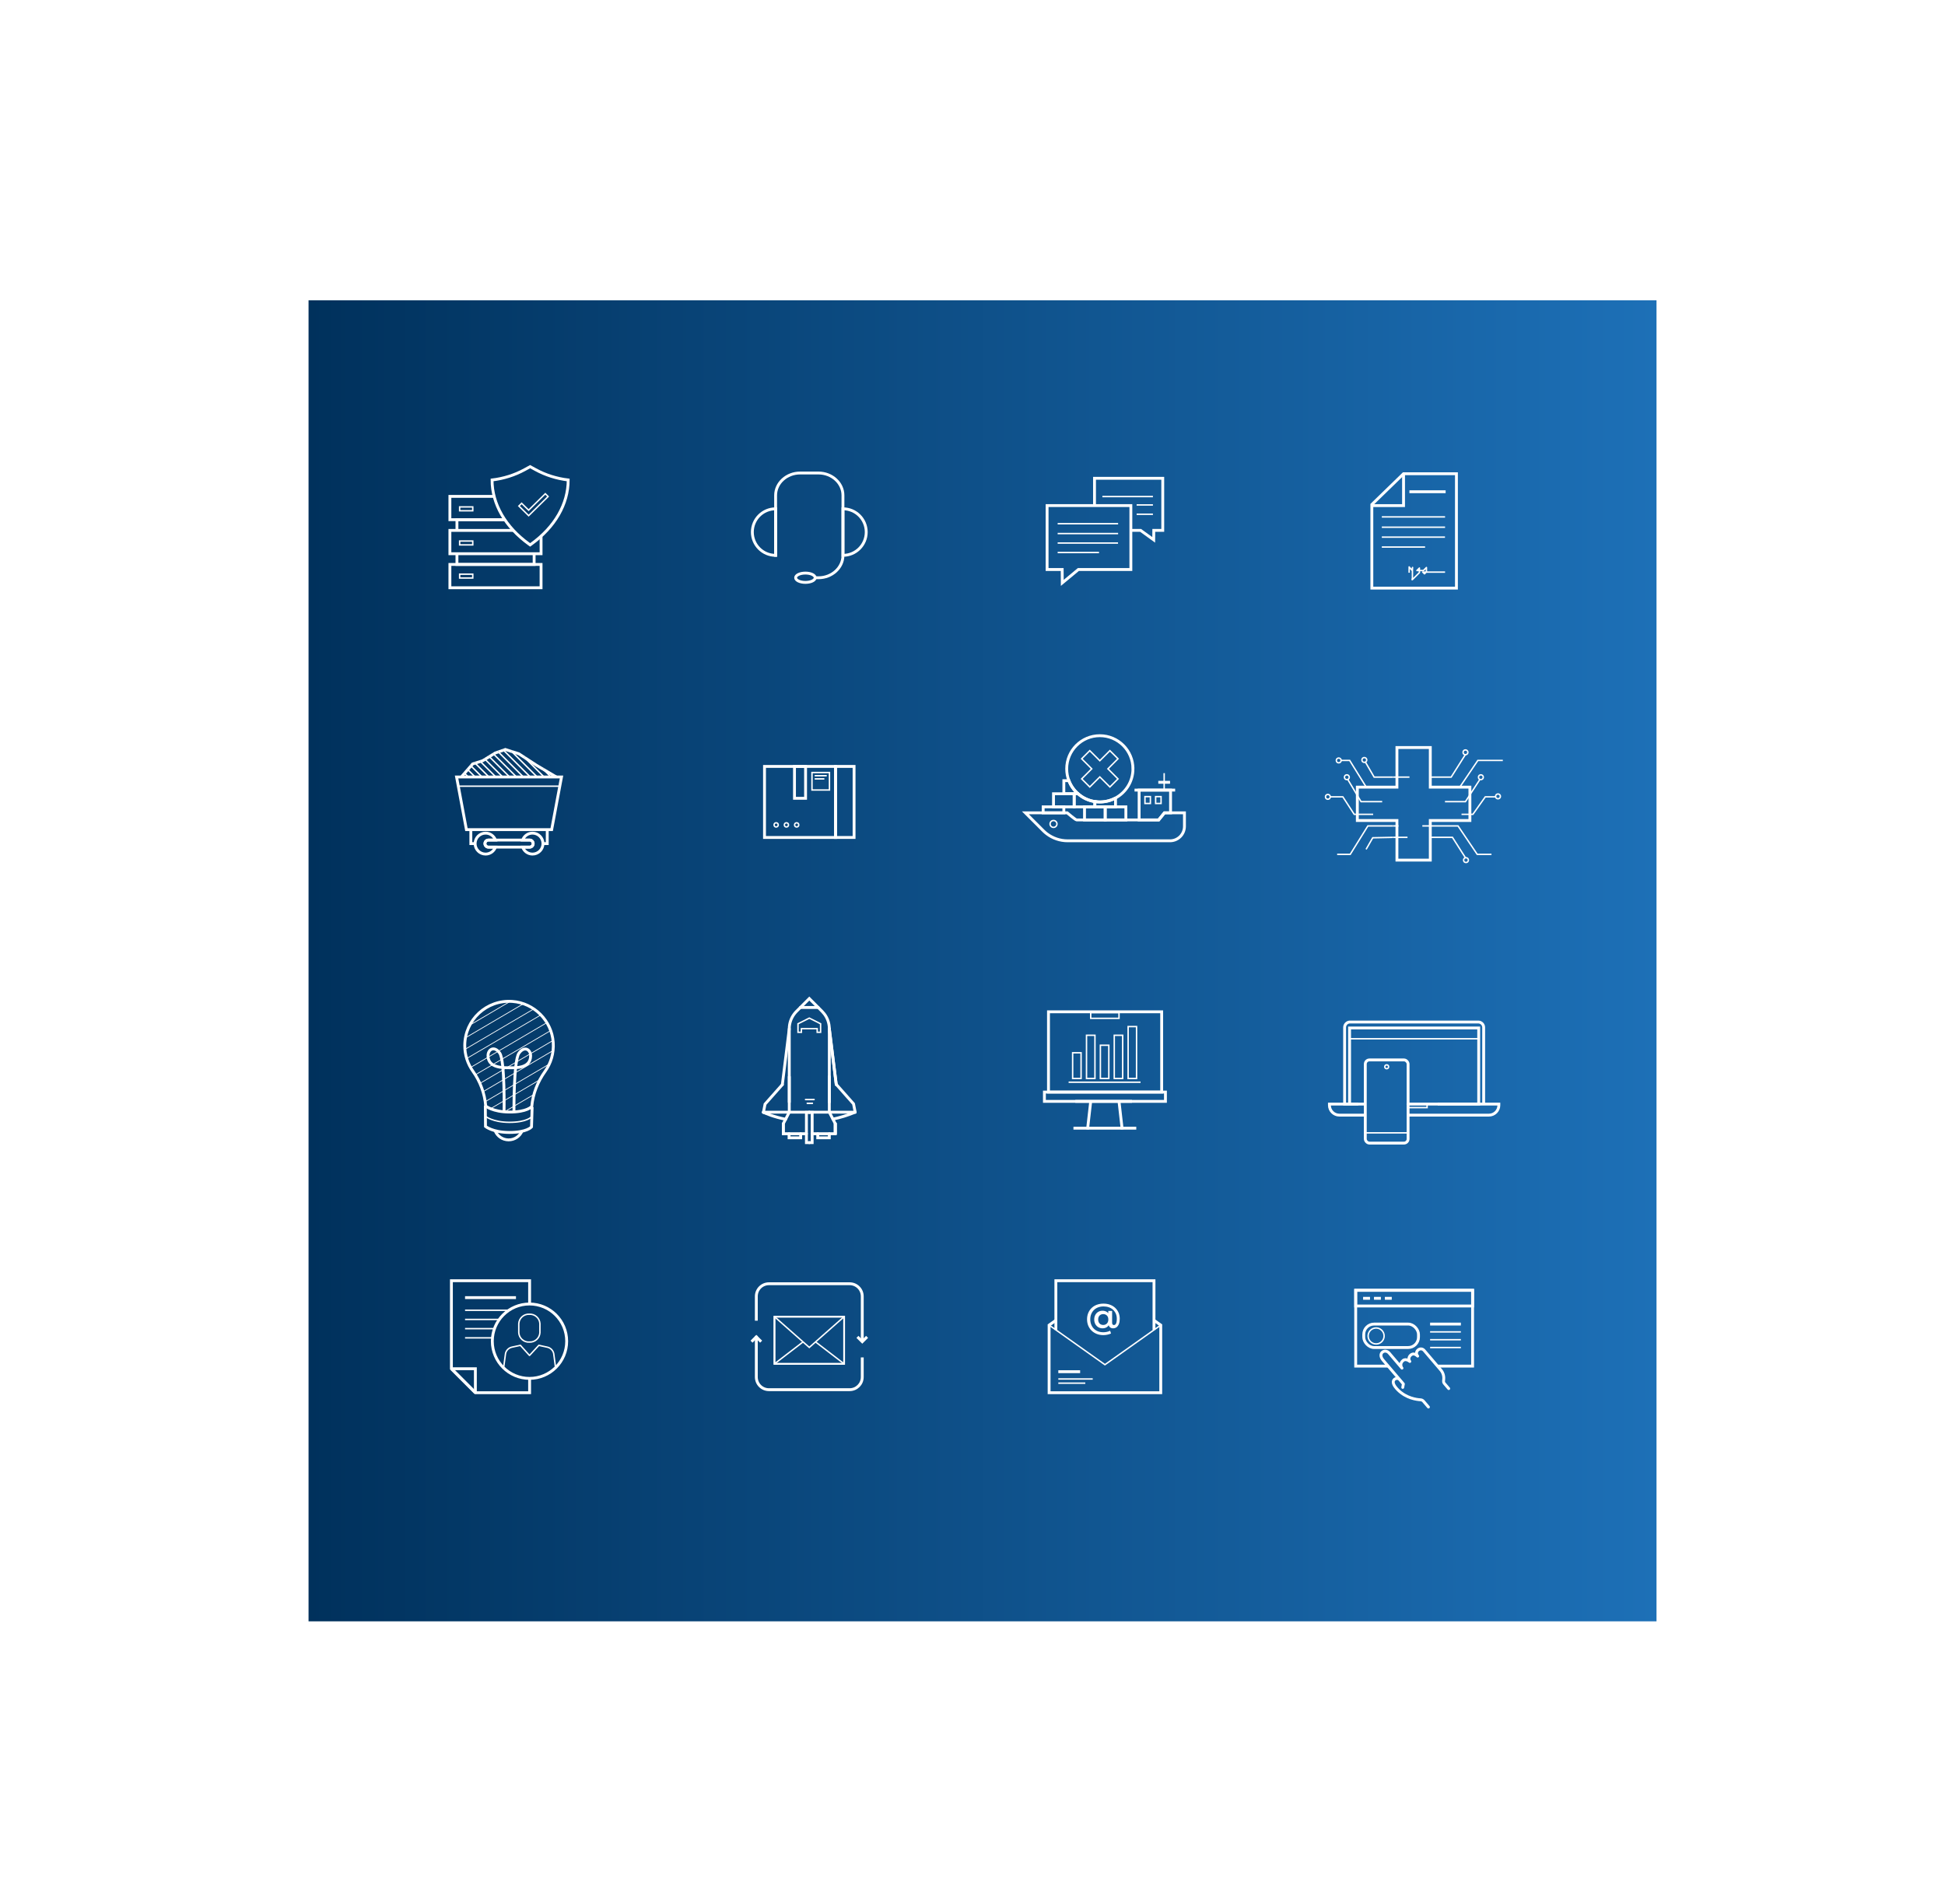 <?xml version="1.0" encoding="UTF-8"?>
<svg id="Ebene_1" data-name="Ebene 1" xmlns="http://www.w3.org/2000/svg" width="1357.874" height="1328.988" xmlns:xlink="http://www.w3.org/1999/xlink" viewBox="0 0 1357.874 1328.988">
  <defs>
    <linearGradient id="Unbenannter_Verlauf_4" data-name="Unbenannter Verlauf 4" x1="208.409" y1="663.696" x2="1149.466" y2="663.696" gradientUnits="userSpaceOnUse">
      <stop offset="0" stop-color="#00315c"/>
      <stop offset="1" stop-color="#1d70b7"/>
    </linearGradient>
    <filter id="drop-shadow-1" filterUnits="userSpaceOnUse">
      <feOffset dx="7" dy="7"/>
      <feGaussianBlur result="blur" stdDeviation="30"/>
      <feFlood flood-color="#000" flood-opacity=".25"/>
      <feComposite in2="blur" operator="in"/>
      <feComposite in="SourceGraphic"/>
    </filter>
    <clipPath id="clippath">
      <path d="M1542.045,472.437c-.834-10.456-4.556-20.499-10.682-29.099-4.349-6.106-6.891-13.585-6.849-21.654.11-21.331,18.225-38.359,39.868-36.754,18.195,1.35,32.893,16.125,34.14,34.326.618,9.025-1.994,17.411-6.791,24.126-6.244,8.739-10.241,18.851-11.185,29.465,0,0-3.921,4.68-18.74,4.603-13.802-.071-19.761-5.014-19.761-5.014Z" style="fill: none; stroke: #1d70b7; stroke-miterlimit: 10;"/>
    </clipPath>
    <clipPath id="clippath-1">
      <path d="M339.095,772.078c-.696-8.726-3.803-17.107-8.914-24.284-3.629-5.096-5.751-11.337-5.716-18.071.092-17.802,15.21-32.012,33.272-30.672,15.184,1.126,27.451,13.457,28.492,28.647.516,7.532-1.664,14.531-5.668,20.134-5.211,7.293-8.546,15.732-9.334,24.59,0,0-3.272,3.906-15.64,3.842-11.518-.059-16.491-4.184-16.491-4.184Z" style="fill: none; stroke: #fff; stroke-miterlimit: 10;"/>
    </clipPath>
  </defs>
  <rect x="208.409" y="202.623" width="941.057" height="922.145" style="fill: url(#Unbenannter_Verlauf_4); filter: url(#drop-shadow-1); stroke-width: 0px;"/>
  <g>
    <g style="clip-path: url(#clippath);">
      <g>
        <g>
          <line x1="1538.887" y1="58.672" x2="933.907" y2="413.927" style="fill: none; stroke: #1d70b7; stroke-linecap: round; stroke-miterlimit: 10; stroke-width: .5px;"/>
          <line x1="1550.165" y1="69.95" x2="945.184" y2="425.204" style="fill: none; stroke: #1d70b7; stroke-linecap: round; stroke-miterlimit: 10; stroke-width: .5px;"/>
          <line x1="1561.443" y1="81.228" x2="956.462" y2="436.482" style="fill: none; stroke: #1d70b7; stroke-linecap: round; stroke-miterlimit: 10; stroke-width: .5px;"/>
          <line x1="1572.721" y1="92.505" x2="967.74" y2="447.76" style="fill: none; stroke: #1d70b7; stroke-linecap: round; stroke-miterlimit: 10; stroke-width: .5px;"/>
          <line x1="1583.999" y1="103.783" x2="979.018" y2="459.038" style="fill: none; stroke: #1d70b7; stroke-linecap: round; stroke-miterlimit: 10; stroke-width: .5px;"/>
          <line x1="1595.277" y1="115.061" x2="990.296" y2="470.316" style="fill: none; stroke: #1d70b7; stroke-linecap: round; stroke-miterlimit: 10; stroke-width: .5px;"/>
          <line x1="1606.555" y1="126.339" x2="1001.574" y2="481.594" style="fill: none; stroke: #1d70b7; stroke-linecap: round; stroke-miterlimit: 10; stroke-width: .5px;"/>
          <line x1="1617.833" y1="137.617" x2="1012.852" y2="492.872" style="fill: none; stroke: #1d70b7; stroke-linecap: round; stroke-miterlimit: 10; stroke-width: .5px;"/>
          <line x1="1629.111" y1="148.895" x2="1024.13" y2="504.15" style="fill: none; stroke: #1d70b7; stroke-linecap: round; stroke-miterlimit: 10; stroke-width: .5px;"/>
          <line x1="1640.388" y1="160.173" x2="1035.408" y2="515.428" style="fill: none; stroke: #1d70b7; stroke-linecap: round; stroke-miterlimit: 10; stroke-width: .5px;"/>
          <line x1="1651.666" y1="171.451" x2="1046.686" y2="526.706" style="fill: none; stroke: #1d70b7; stroke-linecap: round; stroke-miterlimit: 10; stroke-width: .5px;"/>
          <line x1="1662.944" y1="182.729" x2="1057.964" y2="537.984" style="fill: none; stroke: #1d70b7; stroke-linecap: round; stroke-miterlimit: 10; stroke-width: .5px;"/>
          <line x1="1674.222" y1="194.007" x2="1069.242" y2="549.262" style="fill: none; stroke: #1d70b7; stroke-linecap: round; stroke-miterlimit: 10; stroke-width: .5px;"/>
          <line x1="1685.5" y1="205.285" x2="1080.52" y2="560.54" style="fill: none; stroke: #1d70b7; stroke-linecap: round; stroke-miterlimit: 10; stroke-width: .5px;"/>
          <line x1="1696.778" y1="216.563" x2="1091.798" y2="571.818" style="fill: none; stroke: #1d70b7; stroke-linecap: round; stroke-miterlimit: 10; stroke-width: .5px;"/>
          <line x1="1708.056" y1="227.841" x2="1103.076" y2="583.096" style="fill: none; stroke: #1d70b7; stroke-linecap: round; stroke-miterlimit: 10; stroke-width: .5px;"/>
          <line x1="1719.334" y1="239.119" x2="1114.353" y2="594.373" style="fill: none; stroke: #1d70b7; stroke-linecap: round; stroke-miterlimit: 10; stroke-width: .5px;"/>
          <line x1="1730.612" y1="250.397" x2="1125.631" y2="605.651" style="fill: none; stroke: #1d70b7; stroke-linecap: round; stroke-miterlimit: 10; stroke-width: .5px;"/>
          <line x1="1741.89" y1="261.674" x2="1136.909" y2="616.929" style="fill: none; stroke: #1d70b7; stroke-linecap: round; stroke-miterlimit: 10; stroke-width: .5px;"/>
          <line x1="1753.168" y1="272.952" x2="1148.187" y2="628.207" style="fill: none; stroke: #1d70b7; stroke-linecap: round; stroke-miterlimit: 10; stroke-width: .5px;"/>
          <line x1="1764.446" y1="284.23" x2="1159.465" y2="639.485" style="fill: none; stroke: #1d70b7; stroke-linecap: round; stroke-miterlimit: 10; stroke-width: .5px;"/>
          <line x1="1775.724" y1="295.508" x2="1170.743" y2="650.763" style="fill: none; stroke: #1d70b7; stroke-linecap: round; stroke-miterlimit: 10; stroke-width: .5px;"/>
          <line x1="1787.002" y1="306.786" x2="1182.021" y2="662.041" style="fill: none; stroke: #1d70b7; stroke-linecap: round; stroke-miterlimit: 10; stroke-width: .5px;"/>
          <line x1="1798.28" y1="318.064" x2="1193.299" y2="673.319" style="fill: none; stroke: #1d70b7; stroke-linecap: round; stroke-miterlimit: 10; stroke-width: .5px;"/>
          <line x1="1809.557" y1="329.342" x2="1204.577" y2="684.597" style="fill: none; stroke: #1d70b7; stroke-linecap: round; stroke-miterlimit: 10; stroke-width: .5px;"/>
          <line x1="1820.835" y1="340.62" x2="1215.855" y2="695.875" style="fill: none; stroke: #1d70b7; stroke-linecap: round; stroke-miterlimit: 10; stroke-width: .5px;"/>
          <line x1="1832.113" y1="351.898" x2="1227.133" y2="707.153" style="fill: none; stroke: #1d70b7; stroke-linecap: round; stroke-miterlimit: 10; stroke-width: .5px;"/>
          <line x1="1843.391" y1="363.176" x2="1238.411" y2="718.431" style="fill: none; stroke: #1d70b7; stroke-linecap: round; stroke-miterlimit: 10; stroke-width: .5px;"/>
          <line x1="1854.669" y1="374.454" x2="1249.689" y2="729.709" style="fill: none; stroke: #1d70b7; stroke-linecap: round; stroke-miterlimit: 10; stroke-width: .5px;"/>
          <line x1="1865.947" y1="385.732" x2="1260.967" y2="740.987" style="fill: none; stroke: #1d70b7; stroke-linecap: round; stroke-miterlimit: 10; stroke-width: .5px;"/>
          <line x1="1877.225" y1="397.01" x2="1272.245" y2="752.265" style="fill: none; stroke: #1d70b7; stroke-linecap: round; stroke-miterlimit: 10; stroke-width: .5px;"/>
          <line x1="1888.503" y1="408.288" x2="1283.522" y2="763.542" style="fill: none; stroke: #1d70b7; stroke-linecap: round; stroke-miterlimit: 10; stroke-width: .5px;"/>
          <line x1="1899.781" y1="419.565" x2="1294.8" y2="774.82" style="fill: none; stroke: #1d70b7; stroke-linecap: round; stroke-miterlimit: 10; stroke-width: .5px;"/>
          <line x1="1911.059" y1="430.843" x2="1306.078" y2="786.098" style="fill: none; stroke: #1d70b7; stroke-linecap: round; stroke-miterlimit: 10; stroke-width: .5px;"/>
          <line x1="1922.337" y1="442.121" x2="1317.356" y2="797.376" style="fill: none; stroke: #1d70b7; stroke-linecap: round; stroke-miterlimit: 10; stroke-width: .5px;"/>
          <line x1="1933.615" y1="453.399" x2="1328.634" y2="808.654" style="fill: none; stroke: #1d70b7; stroke-linecap: round; stroke-miterlimit: 10; stroke-width: .5px;"/>
        </g>
        <g>
          <line x1="1543.72" y1="64.311" x2="938.74" y2="419.565" style="fill: none; stroke: #1d70b7; stroke-linecap: round; stroke-miterlimit: 10; stroke-width: .5px;"/>
          <line x1="1554.998" y1="75.589" x2="950.018" y2="430.843" style="fill: none; stroke: #1d70b7; stroke-linecap: round; stroke-miterlimit: 10; stroke-width: .5px;"/>
          <line x1="1566.276" y1="86.866" x2="961.296" y2="442.121" style="fill: none; stroke: #1d70b7; stroke-linecap: round; stroke-miterlimit: 10; stroke-width: .5px;"/>
          <line x1="1577.554" y1="98.144" x2="972.574" y2="453.399" style="fill: none; stroke: #1d70b7; stroke-linecap: round; stroke-miterlimit: 10; stroke-width: .5px;"/>
          <line x1="1588.832" y1="109.422" x2="983.852" y2="464.677" style="fill: none; stroke: #1d70b7; stroke-linecap: round; stroke-miterlimit: 10; stroke-width: .5px;"/>
          <line x1="1600.11" y1="120.7" x2="995.13" y2="475.955" style="fill: none; stroke: #1d70b7; stroke-linecap: round; stroke-miterlimit: 10; stroke-width: .5px;"/>
          <line x1="1611.388" y1="131.978" x2="1006.408" y2="487.233" style="fill: none; stroke: #1d70b7; stroke-linecap: round; stroke-miterlimit: 10; stroke-width: .5px;"/>
          <line x1="1622.666" y1="143.256" x2="1017.685" y2="498.511" style="fill: none; stroke: #1d70b7; stroke-linecap: round; stroke-miterlimit: 10; stroke-width: .5px;"/>
          <line x1="1633.944" y1="154.534" x2="1028.963" y2="509.789" style="fill: none; stroke: #1d70b7; stroke-linecap: round; stroke-miterlimit: 10; stroke-width: .5px;"/>
          <line x1="1645.222" y1="165.812" x2="1040.241" y2="521.067" style="fill: none; stroke: #1d70b7; stroke-linecap: round; stroke-miterlimit: 10; stroke-width: .5px;"/>
          <line x1="1656.5" y1="177.09" x2="1051.519" y2="532.345" style="fill: none; stroke: #1d70b7; stroke-linecap: round; stroke-miterlimit: 10; stroke-width: .5px;"/>
          <line x1="1667.778" y1="188.368" x2="1062.797" y2="543.623" style="fill: none; stroke: #1d70b7; stroke-linecap: round; stroke-miterlimit: 10; stroke-width: .5px;"/>
          <line x1="1679.056" y1="199.646" x2="1074.075" y2="554.901" style="fill: none; stroke: #1d70b7; stroke-linecap: round; stroke-miterlimit: 10; stroke-width: .5px;"/>
          <line x1="1690.334" y1="210.924" x2="1085.353" y2="566.179" style="fill: none; stroke: #1d70b7; stroke-linecap: round; stroke-miterlimit: 10; stroke-width: .5px;"/>
          <line x1="1701.612" y1="222.202" x2="1096.631" y2="577.457" style="fill: none; stroke: #1d70b7; stroke-linecap: round; stroke-miterlimit: 10; stroke-width: .5px;"/>
          <line x1="1712.889" y1="233.48" x2="1107.909" y2="588.734" style="fill: none; stroke: #1d70b7; stroke-linecap: round; stroke-miterlimit: 10; stroke-width: .5px;"/>
          <line x1="1724.167" y1="244.758" x2="1119.187" y2="600.012" style="fill: none; stroke: #1d70b7; stroke-linecap: round; stroke-miterlimit: 10; stroke-width: .5px;"/>
          <line x1="1735.445" y1="256.035" x2="1130.465" y2="611.29" style="fill: none; stroke: #1d70b7; stroke-linecap: round; stroke-miterlimit: 10; stroke-width: .5px;"/>
          <line x1="1746.723" y1="267.313" x2="1141.743" y2="622.568" style="fill: none; stroke: #1d70b7; stroke-linecap: round; stroke-miterlimit: 10; stroke-width: .5px;"/>
          <line x1="1758.001" y1="278.591" x2="1153.021" y2="633.846" style="fill: none; stroke: #1d70b7; stroke-linecap: round; stroke-miterlimit: 10; stroke-width: .5px;"/>
          <line x1="1769.279" y1="289.869" x2="1164.299" y2="645.124" style="fill: none; stroke: #1d70b7; stroke-linecap: round; stroke-miterlimit: 10; stroke-width: .5px;"/>
          <line x1="1780.557" y1="301.147" x2="1175.577" y2="656.402" style="fill: none; stroke: #1d70b7; stroke-linecap: round; stroke-miterlimit: 10; stroke-width: .5px;"/>
          <line x1="1791.835" y1="312.425" x2="1186.854" y2="667.68" style="fill: none; stroke: #1d70b7; stroke-linecap: round; stroke-miterlimit: 10; stroke-width: .5px;"/>
          <line x1="1803.113" y1="323.703" x2="1198.132" y2="678.958" style="fill: none; stroke: #1d70b7; stroke-linecap: round; stroke-miterlimit: 10; stroke-width: .5px;"/>
          <line x1="1814.391" y1="334.981" x2="1209.41" y2="690.236" style="fill: none; stroke: #1d70b7; stroke-linecap: round; stroke-miterlimit: 10; stroke-width: .5px;"/>
          <line x1="1825.669" y1="346.259" x2="1220.688" y2="701.514" style="fill: none; stroke: #1d70b7; stroke-linecap: round; stroke-miterlimit: 10; stroke-width: .5px;"/>
          <line x1="1836.947" y1="357.537" x2="1231.966" y2="712.792" style="fill: none; stroke: #1d70b7; stroke-linecap: round; stroke-miterlimit: 10; stroke-width: .5px;"/>
          <line x1="1848.225" y1="368.815" x2="1243.244" y2="724.07" style="fill: none; stroke: #1d70b7; stroke-linecap: round; stroke-miterlimit: 10; stroke-width: .5px;"/>
          <line x1="1859.503" y1="380.093" x2="1254.522" y2="735.348" style="fill: none; stroke: #1d70b7; stroke-linecap: round; stroke-miterlimit: 10; stroke-width: .5px;"/>
          <line x1="1870.781" y1="391.371" x2="1265.8" y2="746.626" style="fill: none; stroke: #1d70b7; stroke-linecap: round; stroke-miterlimit: 10; stroke-width: .5px;"/>
          <line x1="1882.058" y1="402.649" x2="1277.078" y2="757.903" style="fill: none; stroke: #1d70b7; stroke-linecap: round; stroke-miterlimit: 10; stroke-width: .5px;"/>
          <line x1="1893.336" y1="413.927" x2="1288.356" y2="769.181" style="fill: none; stroke: #1d70b7; stroke-linecap: round; stroke-miterlimit: 10; stroke-width: .5px;"/>
          <line x1="1904.614" y1="425.204" x2="1299.634" y2="780.459" style="fill: none; stroke: #1d70b7; stroke-linecap: round; stroke-miterlimit: 10; stroke-width: .5px;"/>
          <line x1="1915.892" y1="436.482" x2="1310.912" y2="791.737" style="fill: none; stroke: #1d70b7; stroke-linecap: round; stroke-miterlimit: 10; stroke-width: .5px;"/>
          <line x1="1927.17" y1="447.76" x2="1322.19" y2="803.015" style="fill: none; stroke: #1d70b7; stroke-linecap: round; stroke-miterlimit: 10; stroke-width: .5px;"/>
          <line x1="1938.448" y1="459.038" x2="1333.468" y2="814.293" style="fill: none; stroke: #1d70b7; stroke-linecap: round; stroke-miterlimit: 10; stroke-width: .5px;"/>
        </g>
      </g>
    </g>
    <path d="M1542.045,472.437c-.834-10.456-4.556-20.499-10.682-29.099-4.349-6.106-6.891-13.585-6.849-21.654.11-21.331,18.225-38.359,39.868-36.754,18.195,1.35,32.893,16.125,34.14,34.326.618,9.025-1.994,17.411-6.791,24.126-6.244,8.739-10.241,18.851-11.185,29.465,0,0-3.921,4.68-18.74,4.603-13.802-.071-19.761-5.014-19.761-5.014Z" style="fill: none; stroke: #1d70b7; stroke-miterlimit: 10;"/>
  </g>
  <g>
    <g>
      <polygon points="385.144 579.117 325.623 579.117 318.751 542.365 392.015 542.365 385.144 579.117" style="fill: none; stroke: #fff; stroke-miterlimit: 10; stroke-width: 2px;"/>
      <line x1="320.166" y1="548.801" x2="390.6" y2="548.801" style="fill: none; stroke: #fff; stroke-miterlimit: 10;"/>
      <g>
        <g>
          <path d="M345.891,591.343c-1.01,2.824-3.71,4.844-6.885,4.844-4.04,0-7.311-3.271-7.311-7.311s3.271-7.311,7.311-7.311c3.174,0,5.868,2.013,6.885,4.837h-4.865c-.68,0-1.299.275-1.752.721-.447.454-.721,1.072-.721,1.752,0,1.36,1.106,2.467,2.474,2.467h4.865Z" style="fill: none; stroke: #fff; stroke-miterlimit: 10; stroke-width: 2px;"/>
          <path d="M379.071,588.877c0,4.04-3.271,7.311-7.311,7.311-3.174,0-5.875-2.02-6.878-4.844h4.858c.687,0,1.305-.275,1.752-.721.447-.447.721-1.065.721-1.745,0-1.367-1.106-2.474-2.474-2.474h-4.858c1.01-2.824,3.703-4.837,6.878-4.837,4.04,0,7.311,3.271,7.311,7.311Z" style="fill: none; stroke: #fff; stroke-miterlimit: 10; stroke-width: 2px;"/>
        </g>
        <path d="M372.214,588.877c0,.68-.275,1.299-.721,1.745-.447.447-1.065.721-1.752.721h-28.714c-1.367,0-2.474-1.106-2.474-2.467,0-.68.275-1.299.721-1.752.454-.447,1.072-.721,1.752-.721h28.714c1.367,0,2.474,1.106,2.474,2.474Z" style="fill: none; stroke: #fff; stroke-miterlimit: 10; stroke-width: 2px;"/>
        <polyline points="328.714 579.117 328.714 588.877 331.696 588.877" style="fill: none; stroke: #fff; stroke-miterlimit: 10; stroke-width: 2px;"/>
        <polyline points="382.052 579.117 382.052 588.877 379.071 588.877" style="fill: none; stroke: #fff; stroke-miterlimit: 10; stroke-width: 2px;"/>
      </g>
      <g>
        <line x1="324.317" y1="539.773" x2="326.926" y2="542.382" style="fill: none; stroke: #fff; stroke-miterlimit: 10;"/>
        <line x1="331.737" y1="542.382" x2="326.557" y2="537.202" style="fill: none; stroke: #fff; stroke-miterlimit: 10;"/>
        <line x1="328.797" y1="534.631" x2="336.548" y2="542.382" style="fill: none; stroke: #fff; stroke-miterlimit: 10;"/>
        <line x1="331.682" y1="532.705" x2="341.359" y2="542.382" style="fill: none; stroke: #fff; stroke-miterlimit: 10;"/>
        <line x1="335.337" y1="531.549" x2="346.17" y2="542.382" style="fill: none; stroke: #fff; stroke-miterlimit: 10;"/>
        <line x1="350.98" y1="542.382" x2="338.614" y2="530.015" style="fill: none; stroke: #fff; stroke-miterlimit: 10;"/>
        <line x1="341.59" y1="528.181" x2="355.791" y2="542.382" style="fill: none; stroke: #fff; stroke-miterlimit: 10;"/>
        <line x1="360.602" y1="542.382" x2="344.567" y2="526.346" style="fill: none; stroke: #fff; stroke-miterlimit: 10;"/>
        <line x1="347.915" y1="524.884" x2="365.413" y2="542.382" style="fill: none; stroke: #fff; stroke-miterlimit: 10;"/>
        <line x1="370.224" y1="542.382" x2="351.482" y2="523.639" style="fill: none; stroke: #fff; stroke-miterlimit: 10;"/>
        <line x1="357.248" y1="524.595" x2="375.035" y2="542.382" style="fill: none; stroke: #fff; stroke-miterlimit: 10;"/>
        <line x1="366.299" y1="528.835" x2="379.846" y2="542.382" style="fill: none; stroke: #fff; stroke-miterlimit: 10;"/>
        <line x1="384.657" y1="542.382" x2="379.271" y2="536.996" style="fill: none; stroke: #fff; stroke-miterlimit: 10;"/>
        <polyline points="328.797 534.631 330.015 533.233 331.682 532.705" style="fill: none; stroke: #fff; stroke-miterlimit: 10; stroke-width: 2px;"/>
        <polyline points="357.248 524.595 362.273 526.211 366.299 528.835" style="fill: none; stroke: #fff; stroke-miterlimit: 10; stroke-width: 2px;"/>
        <line x1="324.317" y1="539.773" x2="326.557" y2="537.202" style="fill: none; stroke: #fff; stroke-miterlimit: 10; stroke-width: 2px;"/>
        <line x1="335.337" y1="531.549" x2="331.682" y2="532.705" style="fill: none; stroke: #fff; stroke-miterlimit: 10; stroke-width: 2px;"/>
        <line x1="351.482" y1="523.639" x2="347.915" y2="524.884" style="fill: none; stroke: #fff; stroke-miterlimit: 10; stroke-width: 2px;"/>
        <line x1="344.567" y1="526.346" x2="341.59" y2="528.181" style="fill: none; stroke: #fff; stroke-miterlimit: 10; stroke-width: 2px;"/>
        <polyline points="357.248 524.595 352.82 523.172 351.482 523.639" style="fill: none; stroke: #fff; stroke-miterlimit: 10; stroke-width: 2px;"/>
        <polyline points="344.567 526.346 345.663 525.67 347.915 524.884" style="fill: none; stroke: #fff; stroke-miterlimit: 10; stroke-width: 2px;"/>
        <line x1="388.398" y1="542.382" x2="379.271" y2="536.996" style="fill: none; stroke: #fff; stroke-miterlimit: 10; stroke-width: 2px;"/>
        <polyline points="324.317 539.773 322.368 542.01 322.368 542.01" style="fill: none; stroke: #fff; stroke-miterlimit: 10; stroke-width: 2px;"/>
        <polyline points="366.299 528.835 374.495 534.178 379.271 536.996" style="fill: none; stroke: #fff; stroke-miterlimit: 10; stroke-width: 2px;"/>
        <line x1="328.797" y1="534.631" x2="326.557" y2="537.202" style="fill: none; stroke: #fff; stroke-miterlimit: 10; stroke-width: 2px;"/>
        <polyline points="335.337 531.549 336.953 531.038 338.614 530.015" style="fill: none; stroke: #fff; stroke-miterlimit: 10; stroke-width: 2px;"/>
        <line x1="338.614" y1="530.015" x2="341.59" y2="528.181" style="fill: none; stroke: #fff; stroke-miterlimit: 10; stroke-width: 2px;"/>
      </g>
    </g>
    <g>
      <rect x="533.731" y="535.002" width="49.596" height="49.596" style="fill: none; stroke: #fff; stroke-miterlimit: 10; stroke-width: 2px;"/>
      <rect x="554.662" y="535.002" width="7.735" height="22.248" style="fill: none; stroke: #fff; stroke-miterlimit: 10; stroke-width: 2px;"/>
      <rect x="566.868" y="539.258" width="12.211" height="12.211" style="fill: none; stroke: #fff; stroke-miterlimit: 10;"/>
      <line x1="568.764" y1="541.478" x2="577.182" y2="541.478" style="fill: none; stroke: #fff; stroke-miterlimit: 10;"/>
      <line x1="568.764" y1="543.698" x2="575.513" y2="543.698" style="fill: none; stroke: #fff; stroke-miterlimit: 10;"/>
      <rect x="583.327" y="535.002" width="12.933" height="49.596" transform="translate(1179.588 1119.601) rotate(180)" style="fill: none; stroke: #fff; stroke-miterlimit: 10; stroke-width: 2px;"/>
      <g>
        <circle cx="541.865" cy="575.814" r="1.457" style="fill: none; stroke: #fff; stroke-miterlimit: 10;"/>
        <circle cx="549.023" cy="575.814" r="1.457" style="fill: none; stroke: #fff; stroke-miterlimit: 10;"/>
        <circle cx="556.182" cy="575.814" r="1.457" style="fill: none; stroke: #fff; stroke-miterlimit: 10;"/>
      </g>
    </g>
    <g>
      <path d="M812.941,567.395l-4.022,4.966h-57.3c-.709,0-6.576-4.966-6.576-4.966h-29.176l12.501,12.501c.768.768,1.577,1.469,2.437,2.12,4.156,3.163,9.255,4.907,14.538,4.907h71.47c5.583,0,10.098-4.523,10.098-10.098v-9.43h-13.97Z" style="fill: none; stroke: #fff; stroke-miterlimit: 10; stroke-width: 2px;"/>
      <g>
        <g>
          <polygon points="817.205 551.53 817.205 567.395 812.941 567.395 808.918 572.36 795.265 572.36 795.265 551.53 817.205 551.53" style="fill: none; stroke: #fff; stroke-miterlimit: 10; stroke-width: 2px;"/>
          <rect x="799.333" y="556.069" width="3.788" height="4.795" style="fill: none; stroke: #fff; stroke-miterlimit: 10;"/>
          <rect x="806.791" y="556.069" width="3.788" height="4.795" style="fill: none; stroke: #fff; stroke-miterlimit: 10;"/>
        </g>
        <line x1="792.059" y1="551.527" x2="820.412" y2="551.527" style="fill: none; stroke: #fff; stroke-miterlimit: 10; stroke-width: 2px;"/>
      </g>
      <line x1="812.747" y1="539.689" x2="812.747" y2="551.527" style="fill: none; stroke: #fff; stroke-miterlimit: 10;"/>
      <line x1="816.843" y1="546.082" x2="808.651" y2="546.082" style="fill: none; stroke: #fff; stroke-miterlimit: 10; stroke-width: 2px;"/>
      <rect x="728.277" y="563.222" width="14.429" height="4.173" style="fill: none; stroke: #fff; stroke-miterlimit: 10; stroke-width: 2px;"/>
      <rect x="757.143" y="563.222" width="14.429" height="9.138" style="fill: none; stroke: #fff; stroke-miterlimit: 10; stroke-width: 2px;"/>
      <rect x="735.493" y="554.08" width="14.431" height="9.142" style="fill: none; stroke: #fff; stroke-miterlimit: 10; stroke-width: 2px;"/>
      <path d="M764.353,559.542v3.68h-14.429v-9.138h2.696c3.238,2.846,7.277,4.782,11.734,5.458Z" style="fill: none; stroke: #fff; stroke-miterlimit: 10; stroke-width: 2px;"/>
      <path d="M778.782,557.055v6.167h-14.429v-3.68c1.135.167,2.295.259,3.48.259,3.964,0,7.686-.993,10.949-2.746Z" style="fill: none; stroke: #fff; stroke-miterlimit: 10; stroke-width: 2px;"/>
      <rect x="771.573" y="563.222" width="14.429" height="9.138" style="fill: none; stroke: #fff; stroke-miterlimit: 10; stroke-width: 2px;"/>
      <path d="M752.619,554.084h-9.914v-9.147h3.53c1.352,3.555,3.564,6.693,6.384,9.147Z" style="fill: none; stroke: #fff; stroke-miterlimit: 10; stroke-width: 2px;"/>
      <path d="M790.958,536.675c0,8.804-4.932,16.465-12.176,20.379-3.263,1.753-6.985,2.746-10.949,2.746-1.185,0-2.345-.092-3.48-.259-4.456-.676-8.496-2.612-11.734-5.458-2.821-2.454-5.032-5.591-6.384-9.147-.993-2.57-1.527-5.349-1.527-8.262,0-12.777,10.348-23.125,23.125-23.125,12.768,0,23.125,10.348,23.125,23.125Z" style="fill: none; stroke: #fff; stroke-miterlimit: 10; stroke-width: 2px;"/>
      <polygon points="774.854 523.995 767.832 531.018 760.809 523.995 755.152 529.651 762.175 536.674 755.152 543.697 760.809 549.353 767.832 542.33 774.854 549.353 780.511 543.697 773.488 536.674 780.511 529.651 774.854 523.995" style="fill: none; stroke: #fff; stroke-miterlimit: 10;"/>
      <path d="M735.497,577.555c-1.335,0-2.412-1.077-2.412-2.403,0-1.327,1.077-2.403,2.412-2.403,1.327,0,2.403,1.077,2.403,2.403,0,1.327-1.077,2.403-2.403,2.403Z" style="fill: none; stroke: #fff; stroke-miterlimit: 10;"/>
    </g>
    <g>
      <line x1="982.623" y1="584.507" x2="972.431" y2="584.507" style="fill: none; stroke: #fff; stroke-miterlimit: 10;"/>
      <polyline points="1023.075 598.754 1013.997 584.505 998.174 584.505" style="fill: none; stroke: #fff; stroke-miterlimit: 10;"/>
      <line x1="972.432" y1="576.532" x2="976.3" y2="576.532" style="fill: none; stroke: #fff; stroke-miterlimit: 10;"/>
      <polyline points="1041.249 596.374 1031.299 596.374 1017.887 576.536 992.984 576.536" style="fill: none; stroke: #fff; stroke-miterlimit: 10;"/>
      <polyline points="1044.364 556.234 1036.923 556.234 1028.27 568.442 1020.338 568.442" style="fill: none; stroke: #fff; stroke-miterlimit: 10;"/>
      <polyline points="1033.029 544.317 1023.078 559.577 1008.784 559.577" style="fill: none; stroke: #fff; stroke-miterlimit: 10;"/>
      <polyline points="1049.174 530.819 1031.734 530.819 1019.128 549.464" style="fill: none; stroke: #fff; stroke-miterlimit: 10;"/>
      <line x1="972.432" y1="542.454" x2="983.998" y2="542.454" style="fill: none; stroke: #fff; stroke-miterlimit: 10;"/>
      <polyline points="1023.075 526.689 1013.124 542.454 998.174 542.454" style="fill: none; stroke: #fff; stroke-miterlimit: 10;"/>
      <circle cx="1023.447" cy="600.404" r="1.671" style="fill: none; stroke: #fff; stroke-miterlimit: 10;"/>
      <circle cx="1033.843" cy="542.541" r="1.671" style="fill: none; stroke: #fff; stroke-miterlimit: 10;"/>
      <circle cx="1023.08" cy="525.158" r="1.671" style="fill: none; stroke: #fff; stroke-miterlimit: 10;"/>
      <polyline points="953.719 592.883 958.36 584.804 972.435 584.507" style="fill: none; stroke: #fff; stroke-miterlimit: 10;"/>
      <polyline points="933.511 596.374 942.646 596.374 954.959 576.536 972.435 576.536" style="fill: none; stroke: #fff; stroke-miterlimit: 10;"/>
      <polyline points="928.745 556.234 937.483 556.234 945.426 568.442 958.644 568.442" style="fill: none; stroke: #fff; stroke-miterlimit: 10;"/>
      <polyline points="941.057 544.317 950.192 559.577 964.945 559.577" style="fill: none; stroke: #fff; stroke-miterlimit: 10;"/>
      <polyline points="953.825 549.464 942.252 530.819 936.273 530.819" style="fill: none; stroke: #fff; stroke-miterlimit: 10;"/>
      <polyline points="953.249 531.99 959.328 542.458 972.435 542.458" style="fill: none; stroke: #fff; stroke-miterlimit: 10;"/>
      <circle cx="927.023" cy="556.234" r="1.671" style="fill: none; stroke: #fff; stroke-miterlimit: 10;"/>
      <circle cx="1045.795" cy="555.912" r="1.671" style="fill: none; stroke: #fff; stroke-miterlimit: 10;"/>
      <circle cx="940.276" cy="542.541" r="1.671" style="fill: none; stroke: #fff; stroke-miterlimit: 10;"/>
      <circle cx="934.602" cy="530.819" r="1.671" style="fill: none; stroke: #fff; stroke-miterlimit: 10;"/>
      <circle cx="952.478" cy="530.492" r="1.671" style="fill: none; stroke: #fff; stroke-miterlimit: 10;"/>
      <polygon points="998.541 572.755 998.541 600.404 975.25 600.404 975.25 572.755 947.601 572.755 947.601 549.464 975.25 549.464 975.25 521.815 998.541 521.815 998.541 549.464 1026.19 549.464 1026.19 572.755 998.541 572.755" style="fill: none; stroke: #fff; stroke-miterlimit: 10; stroke-width: 2px;"/>
    </g>
  </g>
  <g>
    <g id="contact">
      <path id="Pfad_21185" data-name="Pfad 21185" d="M541.485,355.173c-8.97-.001-16.243,7.271-16.243,16.241-.001,8.97,7.271,16.243,16.241,16.243h.002v-32.485Z" style="fill: none; stroke: #fff; stroke-miterlimit: 10; stroke-width: 2px;"/>
      <path id="Pfad_21186" data-name="Pfad 21186" d="M588.507,387.658c8.97.001,16.243-7.271,16.243-16.241.001-8.97-7.271-16.243-16.241-16.243h-.002v32.494-.01Z" style="fill: none; stroke: #fff; stroke-miterlimit: 10; stroke-width: 2px;"/>
      <path id="Pfad_21187" data-name="Pfad 21187" d="M541.485,388.651v-42.888c0-8.571,7.686-15.584,17.067-15.584h12.877c9.392,0,17.067,7.013,17.067,15.584v41.951c0,8.567-7.686,15.584-17.067,15.584h-2.336" style="fill: none; stroke: #fff; stroke-miterlimit: 10; stroke-width: 2px;"/>
      <ellipse id="Ellipse_119" data-name="Ellipse 119" cx="562.28" cy="403.289" rx="6.823" ry="3.254" style="fill: none; stroke: #fff; stroke-miterlimit: 10; stroke-width: 2px;"/>
    </g>
    <g id="Gruppe_2232" data-name="Gruppe 2232">
      <g id="Gruppe_2150" data-name="Gruppe 2150">
        <g id="Gruppe_2149" data-name="Gruppe 2149">
          <path id="Pfad_21351" data-name="Pfad 21351" d="M789.493,352.919h-58.478v44.627h10.528l.071,9.329,11.24-9.329h36.639v-44.627Z" style="fill: none; stroke: #fff; stroke-miterlimit: 10; stroke-width: 2px;"/>
          <path id="Pfad_21352" data-name="Pfad 21352" d="M764.119,352.919v-19.049h47.643v36.36h-6.263l-.056,6.613-9.159-6.613h-7.463" style="fill: none; stroke: #fff; stroke-miterlimit: 10; stroke-width: 2px;"/>
        </g>
      </g>
      <line id="Linie_781" data-name="Linie 781" x1="738.386" y1="372.449" x2="780.592" y2="372.449" style="fill: none; stroke: #fff; stroke-miterlimit: 10;"/>
      <line id="Linie_782" data-name="Linie 782" x1="738.386" y1="385.688" x2="767.258" y2="385.688" style="fill: none; stroke: #fff; stroke-miterlimit: 10;"/>
      <line id="Linie_783" data-name="Linie 783" x1="738.386" y1="379.068" x2="780.534" y2="379.068" style="fill: none; stroke: #fff; stroke-miterlimit: 10;"/>
      <line id="Linie_784" data-name="Linie 784" x1="738.386" y1="365.582" x2="780.592" y2="365.582" style="fill: none; stroke: #fff; stroke-miterlimit: 10;"/>
      <line id="Linie_785" data-name="Linie 785" x1="769.607" y1="346.62" x2="804.9" y2="346.62" style="fill: none; stroke: #fff; stroke-miterlimit: 10;"/>
      <line id="Linie_786" data-name="Linie 786" x1="793.532" y1="358.964" x2="804.9" y2="358.964" style="fill: none; stroke: #fff; stroke-miterlimit: 10;"/>
      <line id="Linie_787" data-name="Linie 787" x1="793.532" y1="352.473" x2="804.9" y2="352.473" style="fill: none; stroke: #fff; stroke-miterlimit: 10;"/>
    </g>
    <g id="Gruppe_2239" data-name="Gruppe 2239">
      <g id="Gruppe_2145" data-name="Gruppe 2145">
        <g id="Gruppe_2144" data-name="Gruppe 2144">
          <path id="Pfad_21348" data-name="Pfad 21348" d="M979.864,330.683h36.928v79.841h-59.058v-58.335l22.13-21.506Z" style="fill: none; stroke: #fff; stroke-miterlimit: 10; stroke-width: 2px;"/>
          <path id="Pfad_21349" data-name="Pfad 21349" d="M979.864,330.683v22.256h-22.13" style="fill: none; stroke: #fff; stroke-miterlimit: 10; stroke-width: 2px;"/>
        </g>
      </g>
      <line id="Linie_776" data-name="Linie 776" x1="983.96" y1="343.257" x2="1009.252" y2="343.257" style="fill: none; stroke: #fff; stroke-miterlimit: 10; stroke-width: 2px;"/>
      <line id="Linie_777" data-name="Linie 777" x1="964.704" y1="368.015" x2="1008.853" y2="368.015" style="fill: none; stroke: #fff; stroke-miterlimit: 10;"/>
      <line id="Linie_778" data-name="Linie 778" x1="964.704" y1="381.863" x2="994.904" y2="381.863" style="fill: none; stroke: #fff; stroke-miterlimit: 10;"/>
      <line id="Linie_779" data-name="Linie 779" x1="964.704" y1="374.939" x2="1008.791" y2="374.939" style="fill: none; stroke: #fff; stroke-miterlimit: 10;"/>
      <line id="Linie_780" data-name="Linie 780" x1="964.704" y1="360.832" x2="1008.853" y2="360.832" style="fill: none; stroke: #fff; stroke-miterlimit: 10;"/>
      <g id="Gruppe_2147" data-name="Gruppe 2147">
        <g id="Gruppe_2146" data-name="Gruppe 2146">
          <path id="Pfad_21350" data-name="Pfad 21350" d="M983.778,399.804v-4.08l1.891,2.288.497-1.89c-.067.528-.1,1.06-.099,1.592v5.771s-.548,1.643,0,1.09l4.876-4.876v-3.18l-1.741,1.742h4.527l2.115-2.115v3.06l-1.357,1.356-1.211-1.211h15.578" style="fill: none; stroke: #fff; stroke-linejoin: round;"/>
        </g>
      </g>
    </g>
    <g>
      <g>
        <rect x="314.092" y="394.005" width="63.641" height="16.275" style="fill: none; stroke: #fff; stroke-miterlimit: 10; stroke-width: 2px;"/>
        <rect x="320.888" y="400.798" width="9.161" height="2.69" style="fill: none; stroke: #fff; stroke-miterlimit: 10;"/>
      </g>
      <g>
        <polyline points="358.409 370.249 319.013 370.249 314.092 370.249 314.092 386.526 319.013 386.526 372.896 386.526 377.739 386.526 377.739 374.253" style="fill: none; stroke: #fff; stroke-miterlimit: 10; stroke-width: 2px;"/>
        <rect x="320.888" y="377.67" width="9.161" height="2.69" style="fill: none; stroke: #fff; stroke-miterlimit: 10;"/>
      </g>
      <g>
        <polyline points="344.994 346.499 344.977 346.499 314.092 346.499 314.092 362.768 352.424 362.768 352.432 362.768" style="fill: none; stroke: #fff; stroke-miterlimit: 10; stroke-width: 2px;"/>
        <rect x="320.888" y="353.851" width="9.161" height="2.69" style="fill: none; stroke: #fff; stroke-miterlimit: 10;"/>
      </g>
      <polyline points="319.01 370.254 319.01 370.245 319.01 362.773 352.438 362.773" style="fill: none; stroke: #fff; stroke-miterlimit: 10; stroke-width: 2px;"/>
      <polyline points="319.011 386.525 319.011 394.007 372.895 394.007 372.895 386.525" style="fill: none; stroke: #fff; stroke-miterlimit: 10; stroke-width: 2px;"/>
      <path d="M396.675,335.038v0c0,16.789-9.279,32.89-25.795,44.762l-.778.56-.778-.56c-16.516-11.872-25.795-27.973-25.795-44.762v-0l0-0c8.091-.956,15.855-3.413,22.772-7.205l3.801-2.084,3.801,2.084c6.917,3.792,14.681,6.249,22.772,7.205l0.0 0Z" style="fill: none; stroke: #fff; stroke-miterlimit: 10; stroke-width: 2px;"/>
      <polygon points="382.664 346.587 381.799 347.439 369.332 359.708 369.074 359.962 367.12 358.028 362.245 353.231 364.177 351.329 369.052 356.127 369.074 356.104 380.699 344.653 382.664 346.587" style="fill: none; stroke: #fff; stroke-miterlimit: 10;"/>
    </g>
  </g>
  <g>
    <line id="Linie_654" data-name="Linie 654" x1="324.666" y1="905.804" x2="360.209" y2="905.804" style="fill: none; stroke: #fff; stroke-miterlimit: 10; stroke-width: 2px;"/>
    <line x1="355.284" y1="914.608" x2="324.667" y2="914.608" style="fill: none; stroke: #fff; stroke-miterlimit: 10;"/>
    <line x1="348.61" y1="921.035" x2="324.667" y2="921.035" style="fill: none; stroke: #fff; stroke-miterlimit: 10;"/>
    <line x1="345.216" y1="927.462" x2="324.667" y2="927.462" style="fill: none; stroke: #fff; stroke-miterlimit: 10;"/>
    <line x1="343.807" y1="933.889" x2="324.667" y2="933.889" style="fill: none; stroke: #fff; stroke-miterlimit: 10;"/>
    <polyline points="315.142 955.443 331.876 955.443 331.876 972.177" style="fill: none; stroke: #fff; stroke-miterlimit: 10; stroke-width: 2px;"/>
    <line x1="331.876" y1="972.177" x2="315.142" y2="955.443" style="fill: none; stroke: #fff; stroke-miterlimit: 10; stroke-width: 2px;"/>
    <polyline points="369.736 961.952 369.736 962.191 369.736 972.177 331.876 972.177 315.142 955.443 315.142 894.002 369.736 894.002 369.736 910.266" style="fill: none; stroke: #fff; stroke-miterlimit: 10; stroke-width: 2px;"/>
    <circle cx="369.662" cy="936.226" r="25.962" style="fill: none; stroke: #fff; stroke-miterlimit: 10; stroke-width: 2px;"/>
    <path id="Pfad_23834" data-name="Pfad 23834" d="M369.561,936.843h0c-3.838.22-7.134-2.699-7.38-6.536v-6.385c.246-3.837,3.542-6.755,7.38-6.536,3.838-.22,7.134,2.699,7.38,6.536v6.383c-.245,3.837-3.542,6.757-7.38,6.537Z" style="fill: none; stroke: #fff; stroke-miterlimit: 10;"/>
    <polyline points="373.205 961.952 369.744 961.952 369.736 961.952 366.119 961.952" style="fill: none; stroke: #fff; stroke-miterlimit: 10;"/>
    <path d="M351.585,954.866v-.008l1.335-10.019c.478-2.225,2.216-3.963,4.441-4.449l5.932-1.285,6.344,7.045c.016.016.041.016.066,0l.033-.033,6.451-7.004,5.932,1.285c2.225.478,3.963,2.216,4.441,4.449l1.31,9.887" style="fill: none; stroke: #fff; stroke-miterlimit: 10;"/>
    <line x1="369.744" y1="961.96" x2="369.744" y2="961.952" style="fill: none; stroke: #fff; stroke-miterlimit: 10;"/>
  </g>
  <g>
    <polyline points="1003.57 953.612 1028.068 953.612 1028.068 911.65 1028.068 900.689 946.457 900.689 946.457 911.65 946.457 953.612 969.129 953.612" style="fill: none; stroke: #fff; stroke-miterlimit: 10; stroke-width: 2px;"/>
    <line x1="978.106" y1="953.612" x2="977.567" y2="953.612" style="fill: none; stroke: #fff; stroke-miterlimit: 10; stroke-width: 2px;"/>
    <rect x="946.457" y="900.691" width="81.61" height="10.963" style="fill: none; stroke: #fff; stroke-miterlimit: 10; stroke-width: 2px;"/>
    <g>
      <rect x="952.086" y="924.262" width="38.21" height="16.376" rx="7.224" ry="7.224" style="fill: none; stroke: #fff; stroke-miterlimit: 10; stroke-width: 2px;"/>
      <circle cx="960.72" cy="932.567" r="5.58" style="fill: none; stroke: #fff; stroke-miterlimit: 10;"/>
    </g>
    <g>
      <path d="M997.242,982.182l-3.435-4.028c-.528-.619-1.289-.986-2.101-1.032-2.812-.157-9.866-1.127-15.588-6.709-7.432-7.25-.659-8.978.189-7.983" style="fill: none; stroke: #fff; stroke-linecap: round; stroke-linejoin: round; stroke-width: 2px;"/>
      <path d="M1011.403,969.301l-3.136-3.678c-.338-.396-.505-.911-.464-1.43l.124-1.554c.182-2.294-.554-4.566-2.047-6.316l-11.586-13.588c-2.622-3.075-7.264.728-4.565,3.893,0,0-1.833-1.873-3.555-1.42-1.709.45-3.597,2.833-1.927,5.158,0,0-2.688-2.394-4.799-.594-2.352,2.006-1.289,4.535-.672,5.259s-6.475-7.593-8.942-10.487c-2.93-3.436-8.353.095-4.266,4.887,4.087,4.793,14.186,16.636,14.186,16.636l-.444,2.409" style="fill: none; stroke: #fff; stroke-linecap: round; stroke-linejoin: round; stroke-width: 2px;"/>
    </g>
    <line x1="951.632" y1="906.283" x2="956.448" y2="906.283" style="fill: none; stroke: #fff; stroke-miterlimit: 10; stroke-width: 2px;"/>
    <line x1="959.226" y1="906.283" x2="964.042" y2="906.283" style="fill: none; stroke: #fff; stroke-miterlimit: 10; stroke-width: 2px;"/>
    <line x1="966.821" y1="906.283" x2="971.637" y2="906.283" style="fill: none; stroke: #fff; stroke-miterlimit: 10; stroke-width: 2px;"/>
    <line x1="1019.889" y1="924.262" x2="998.403" y2="924.262" style="fill: none; stroke: #fff; stroke-miterlimit: 10; stroke-width: 2px;"/>
    <line x1="1019.889" y1="929.721" x2="998.403" y2="929.721" style="fill: none; stroke: #fff; stroke-miterlimit: 10;"/>
    <line x1="1019.889" y1="935.18" x2="998.403" y2="935.18" style="fill: none; stroke: #fff; stroke-miterlimit: 10;"/>
    <line x1="1019.889" y1="940.639" x2="998.403" y2="940.639" style="fill: none; stroke: #fff; stroke-miterlimit: 10;"/>
  </g>
  <g>
    <path id="Pfad_23847" data-name="Pfad 23847" d="M732.416,924.997l38.973,27.617,38.973-27.617" style="fill: none; stroke: #fff; stroke-miterlimit: 10;"/>
    <polyline points="737.134 921.656 732.418 924.999 732.418 972.177 810.361 972.177 810.361 924.999 805.644 921.656" style="fill: none; stroke: #fff; stroke-miterlimit: 10; stroke-width: 2px;"/>
    <polyline points="805.644 928.341 805.644 921.656 805.644 894.002 737.134 894.002 737.134 921.656 737.134 928.341" style="fill: none; stroke: #fff; stroke-miterlimit: 10; stroke-width: 2px;"/>
    <path d="M770.305,931.981c-1.687,0-3.229-.277-4.628-.832s-2.603-1.326-3.616-2.314c-1.012-.989-1.792-2.153-2.338-3.495-.546-1.342-.82-2.808-.82-4.399,0-1.575.273-3.033.82-4.375.546-1.341,1.326-2.506,2.338-3.495,1.012-.988,2.226-1.747,3.639-2.278s2.981-.796,4.7-.796c1.671,0,3.198.257,4.58.771,1.382.515,2.575,1.241,3.579,2.181,1.004.941,1.783,2.053,2.338,3.339.554,1.286.832,2.692.832,4.218,0,1.398-.185,2.596-.555,3.591-.37.997-.9,1.769-1.59,2.315-.691.546-1.519.819-2.483.819-.997,0-1.788-.301-2.374-.904-.587-.603-.88-1.459-.88-2.567v-1.374l.097-1.397-.217-3.134v-2.748h2.676v8.219c0,.595.124,1.013.373,1.254.249.241.542.362.88.362.434,0,.803-.161,1.109-.483.305-.321.534-.811.687-1.47.152-.658.229-1.462.229-2.41,0-1.302-.221-2.474-.663-3.519-.443-1.044-1.073-1.952-1.892-2.723-.819-.771-1.795-1.362-2.928-1.772-1.133-.41-2.399-.614-3.797-.614-1.382,0-2.648.22-3.796.662-1.149.443-2.125,1.065-2.929,1.868s-1.426,1.752-1.868,2.844c-.442,1.093-.663,2.298-.663,3.616,0,1.318.217,2.535.651,3.652.434,1.117,1.049,2.077,1.844,2.88.796.803,1.76,1.423,2.892,1.856s2.39.65,3.772.65c.755,0,1.543-.084,2.362-.253.82-.169,1.599-.439,2.338-.808l.65,1.904c-.739.37-1.59.655-2.555.856s-1.896.301-2.796.301ZM769.702,927.232c-1.109,0-2.101-.265-2.976-.796-.876-.53-1.563-1.257-2.061-2.181-.499-.923-.747-1.988-.747-3.193s.249-2.266.747-3.182c.498-.916,1.185-1.631,2.061-2.145.876-.515,1.868-.771,2.976-.771,1.076,0,2.016.233,2.821.698.803.467,1.426,1.157,1.868,2.073.442.916.662,2.025.662,3.327,0,1.317-.217,2.434-.65,3.35-.434.916-1.048,1.615-1.844,2.096-.796.483-1.748.723-2.857.723ZM770.209,924.894c.675,0,1.285-.152,1.832-.457.546-.305.972-.748,1.277-1.326s.458-1.262.458-2.049c0-.803-.153-1.483-.458-2.037-.305-.555-.731-.98-1.277-1.277-.546-.297-1.157-.446-1.832-.446-.707,0-1.33.153-1.868.458-.539.305-.952.739-1.241,1.302s-.434,1.229-.434,2.001.145,1.442.434,2.013.703,1.016,1.241,1.338c.538.322,1.161.482,1.868.482Z" style="fill: #fff; stroke-width: 0px;"/>
    <line x1="738.849" y1="957.511" x2="754.078" y2="957.511" style="fill: none; stroke: #fff; stroke-miterlimit: 10; stroke-width: 2px;"/>
    <line x1="738.849" y1="962.595" x2="762.864" y2="962.595" style="fill: none; stroke: #fff; stroke-miterlimit: 10;"/>
    <line x1="738.849" y1="965.513" x2="757.689" y2="965.513" style="fill: none; stroke: #fff; stroke-miterlimit: 10;"/>
  </g>
  <g>
    <path id="Pfad_23839" data-name="Pfad 23839" d="M598.618,933.203l3.355,3.355,3.355-3.355" style="fill: none; stroke: #fff; stroke-miterlimit: 10; stroke-width: 2px;"/>
    <path id="Pfad_23839-2" data-name="Pfad 23839" d="M524.663,936.558l3.355-3.355,3.355,3.355" style="fill: none; stroke: #fff; stroke-miterlimit: 10; stroke-width: 2px;"/>
    <rect id="Rechteck_6145" data-name="Rechteck 6145" x="540.679" y="919.118" width="48.634" height="32.912" style="fill: none; stroke: #fff; stroke-miterlimit: 10; stroke-width: 1.239px;"/>
    <rect id="Rechteck_6146" data-name="Rechteck 6146" x="540.679" y="919.118" width="48.634" height="32.912" style="fill: none; stroke: #fff; stroke-miterlimit: 10;"/>
    <path id="Pfad_23845" data-name="Pfad 23845" d="M540.679,919.119l24.312,21.444,24.312-21.444" style="fill: none; stroke: #fff; stroke-miterlimit: 10;"/>
    <path d="M528.018,932.51v28.756c0,4.861,3.94,8.801,8.801,8.801h56.354c4.861,0,8.801-3.94,8.801-8.801v-13.715" style="fill: none; stroke: #fff; stroke-miterlimit: 10; stroke-width: 2px;"/>
    <path d="M601.974,935.574v-30.661c0-4.861-3.94-8.801-8.801-8.801h-56.354c-4.861,0-8.801,3.94-8.801,8.801v17.001" style="fill: none; stroke: #fff; stroke-miterlimit: 10; stroke-width: 2px;"/>
    <line x1="589.317" y1="952.03" x2="569.353" y2="936.714" style="fill: none; stroke: #fff; stroke-miterlimit: 10;"/>
    <line x1="560.63" y1="936.714" x2="540.675" y2="952.03" style="fill: none; stroke: #fff; stroke-miterlimit: 10;"/>
  </g>
  <g>
    <g>
      <path d="M339.095,772.078c-.696-8.726-3.803-17.107-8.914-24.284-3.629-5.096-5.751-11.337-5.716-18.071.092-17.802,15.21-32.012,33.272-30.672,15.184,1.126,27.451,13.457,28.492,28.647.516,7.532-1.664,14.531-5.668,20.134-5.211,7.293-8.546,15.732-9.334,24.59,0,0-3.272,3.906-15.64,3.842-11.518-.059-16.491-4.184-16.491-4.184Z" style="fill: none; stroke: #fff; stroke-miterlimit: 10; stroke-width: 2px;"/>
      <path d="M345.715,789.442c1.523,3.654,5.121,6.231,9.329,6.253,4.2.022,7.818-2.508,9.384-6.135" style="fill: none; stroke: #fff; stroke-miterlimit: 10; stroke-width: 2px;"/>
      <path d="M371.105,779.6s-3.272,3.906-15.64,3.842c-11.518-.059-16.491-4.184-16.491-4.184" style="fill: none; stroke: #fff; stroke-miterlimit: 10;"/>
      <path d="M338.824,771.759l.114,14.566s4.973,4.125,16.491,4.184c12.368.064,15.64-3.842,15.64-3.842l.436-13.856" style="fill: none; stroke: #fff; stroke-miterlimit: 10; stroke-width: 2px;"/>
      <path d="M351.907,776.116s.669-35.647-3.02-40.967c-3.689-5.32-8.163-2.78-8.186,1.725-.046,8.834,10.915,8.452,15.195,8.471,4.116.018,14.493.516,14.539-8.318.023-4.504-4.424-7.09-8.168-1.809s-3.443,40.933-3.443,40.933" style="fill: none; stroke: #fff; stroke-miterlimit: 10; stroke-width: 2px;"/>
      <g>
        <g style="clip-path: url(#clippath-1);">
          <g>
            <g>
              <line x1="336.459" y1="426.774" x2="-168.422" y2="723.249" style="fill: none; stroke: #fff; stroke-linecap: round; stroke-miterlimit: 10; stroke-width: .5px;"/>
              <line x1="345.871" y1="436.186" x2="-159.01" y2="732.661" style="fill: none; stroke: #fff; stroke-linecap: round; stroke-miterlimit: 10; stroke-width: .5px;"/>
              <line x1="355.283" y1="445.598" x2="-149.598" y2="742.073" style="fill: none; stroke: #fff; stroke-linecap: round; stroke-miterlimit: 10; stroke-width: .5px;"/>
              <line x1="364.695" y1="455.009" x2="-140.186" y2="751.484" style="fill: none; stroke: #fff; stroke-linecap: round; stroke-miterlimit: 10; stroke-width: .5px;"/>
              <line x1="374.107" y1="464.421" x2="-130.774" y2="760.896" style="fill: none; stroke: #fff; stroke-linecap: round; stroke-miterlimit: 10; stroke-width: .5px;"/>
              <line x1="383.519" y1="473.833" x2="-121.362" y2="770.308" style="fill: none; stroke: #fff; stroke-linecap: round; stroke-miterlimit: 10; stroke-width: .5px;"/>
              <line x1="392.931" y1="483.245" x2="-111.951" y2="779.72" style="fill: none; stroke: #fff; stroke-linecap: round; stroke-miterlimit: 10; stroke-width: .5px;"/>
              <line x1="402.343" y1="492.657" x2="-102.539" y2="789.132" style="fill: none; stroke: #fff; stroke-linecap: round; stroke-miterlimit: 10; stroke-width: .5px;"/>
              <line x1="411.755" y1="502.069" x2="-93.127" y2="798.544" style="fill: none; stroke: #fff; stroke-linecap: round; stroke-miterlimit: 10; stroke-width: .5px;"/>
              <line x1="421.166" y1="511.481" x2="-83.715" y2="807.956" style="fill: none; stroke: #fff; stroke-linecap: round; stroke-miterlimit: 10; stroke-width: .5px;"/>
              <line x1="430.578" y1="520.893" x2="-74.303" y2="817.368" style="fill: none; stroke: #fff; stroke-linecap: round; stroke-miterlimit: 10; stroke-width: .5px;"/>
              <line x1="439.99" y1="530.305" x2="-64.891" y2="826.78" style="fill: none; stroke: #fff; stroke-linecap: round; stroke-miterlimit: 10; stroke-width: .5px;"/>
              <line x1="449.402" y1="539.717" x2="-55.479" y2="836.192" style="fill: none; stroke: #fff; stroke-linecap: round; stroke-miterlimit: 10; stroke-width: .5px;"/>
              <line x1="458.814" y1="549.128" x2="-46.067" y2="845.603" style="fill: none; stroke: #fff; stroke-linecap: round; stroke-miterlimit: 10; stroke-width: .5px;"/>
              <line x1="468.226" y1="558.54" x2="-36.655" y2="855.015" style="fill: none; stroke: #fff; stroke-linecap: round; stroke-miterlimit: 10; stroke-width: .5px;"/>
              <line x1="477.638" y1="567.952" x2="-27.243" y2="864.427" style="fill: none; stroke: #fff; stroke-linecap: round; stroke-miterlimit: 10; stroke-width: .5px;"/>
              <line x1="487.05" y1="577.364" x2="-17.832" y2="873.839" style="fill: none; stroke: #fff; stroke-linecap: round; stroke-miterlimit: 10; stroke-width: .5px;"/>
              <line x1="496.462" y1="586.776" x2="-8.42" y2="883.251" style="fill: none; stroke: #fff; stroke-linecap: round; stroke-miterlimit: 10; stroke-width: .5px;"/>
              <line x1="505.874" y1="596.188" x2=".992" y2="892.663" style="fill: none; stroke: #fff; stroke-linecap: round; stroke-miterlimit: 10; stroke-width: .5px;"/>
              <line x1="515.286" y1="605.6" x2="10.404" y2="902.075" style="fill: none; stroke: #fff; stroke-linecap: round; stroke-miterlimit: 10; stroke-width: .5px;"/>
              <line x1="524.697" y1="615.012" x2="19.816" y2="911.487" style="fill: none; stroke: #fff; stroke-linecap: round; stroke-miterlimit: 10; stroke-width: .5px;"/>
              <line x1="534.109" y1="624.424" x2="29.228" y2="920.899" style="fill: none; stroke: #fff; stroke-linecap: round; stroke-miterlimit: 10; stroke-width: .5px;"/>
              <line x1="543.521" y1="633.836" x2="38.64" y2="930.311" style="fill: none; stroke: #fff; stroke-linecap: round; stroke-miterlimit: 10; stroke-width: .5px;"/>
              <line x1="552.933" y1="643.248" x2="48.052" y2="939.722" style="fill: none; stroke: #fff; stroke-linecap: round; stroke-miterlimit: 10; stroke-width: .5px;"/>
              <line x1="562.345" y1="652.659" x2="57.464" y2="949.134" style="fill: none; stroke: #fff; stroke-linecap: round; stroke-miterlimit: 10; stroke-width: .5px;"/>
              <line x1="571.757" y1="662.071" x2="66.876" y2="958.546" style="fill: none; stroke: #fff; stroke-linecap: round; stroke-miterlimit: 10; stroke-width: .5px;"/>
              <line x1="581.169" y1="671.483" x2="76.287" y2="967.958" style="fill: none; stroke: #fff; stroke-linecap: round; stroke-miterlimit: 10; stroke-width: .5px;"/>
              <line x1="590.581" y1="680.895" x2="85.699" y2="977.37" style="fill: none; stroke: #fff; stroke-linecap: round; stroke-miterlimit: 10; stroke-width: .5px;"/>
              <line x1="599.993" y1="690.307" x2="95.111" y2="986.782" style="fill: none; stroke: #fff; stroke-linecap: round; stroke-miterlimit: 10; stroke-width: .5px;"/>
              <line x1="609.405" y1="699.719" x2="104.523" y2="996.194" style="fill: none; stroke: #fff; stroke-linecap: round; stroke-miterlimit: 10; stroke-width: .5px;"/>
              <line x1="618.816" y1="709.131" x2="113.935" y2="1005.606" style="fill: none; stroke: #fff; stroke-linecap: round; stroke-miterlimit: 10; stroke-width: .5px;"/>
              <line x1="628.228" y1="718.543" x2="123.347" y2="1015.018" style="fill: none; stroke: #fff; stroke-linecap: round; stroke-miterlimit: 10; stroke-width: .5px;"/>
              <line x1="637.64" y1="727.955" x2="132.759" y2="1024.43" style="fill: none; stroke: #fff; stroke-linecap: round; stroke-miterlimit: 10; stroke-width: .5px;"/>
              <line x1="647.052" y1="737.367" x2="142.171" y2="1033.841" style="fill: none; stroke: #fff; stroke-linecap: round; stroke-miterlimit: 10; stroke-width: .5px;"/>
              <line x1="656.464" y1="746.778" x2="151.583" y2="1043.253" style="fill: none; stroke: #fff; stroke-linecap: round; stroke-miterlimit: 10; stroke-width: .5px;"/>
              <line x1="665.876" y1="756.19" x2="160.995" y2="1052.665" style="fill: none; stroke: #fff; stroke-linecap: round; stroke-miterlimit: 10; stroke-width: .5px;"/>
            </g>
            <g>
              <line x1="340.493" y1="431.48" x2="-164.388" y2="727.955" style="fill: none; stroke: #fff; stroke-linecap: round; stroke-miterlimit: 10; stroke-width: .5px;"/>
              <line x1="349.905" y1="440.892" x2="-154.976" y2="737.367" style="fill: none; stroke: #fff; stroke-linecap: round; stroke-miterlimit: 10; stroke-width: .5px;"/>
              <line x1="359.317" y1="450.304" x2="-145.565" y2="746.778" style="fill: none; stroke: #fff; stroke-linecap: round; stroke-miterlimit: 10; stroke-width: .5px;"/>
              <line x1="368.729" y1="459.715" x2="-136.153" y2="756.19" style="fill: none; stroke: #fff; stroke-linecap: round; stroke-miterlimit: 10; stroke-width: .5px;"/>
              <line x1="378.141" y1="469.127" x2="-126.741" y2="765.602" style="fill: none; stroke: #fff; stroke-linecap: round; stroke-miterlimit: 10; stroke-width: .5px;"/>
              <line x1="387.553" y1="478.539" x2="-117.329" y2="775.014" style="fill: none; stroke: #fff; stroke-linecap: round; stroke-miterlimit: 10; stroke-width: .5px;"/>
              <line x1="396.964" y1="487.951" x2="-107.917" y2="784.426" style="fill: none; stroke: #fff; stroke-linecap: round; stroke-miterlimit: 10; stroke-width: .5px;"/>
              <line x1="406.376" y1="497.363" x2="-98.505" y2="793.838" style="fill: none; stroke: #fff; stroke-linecap: round; stroke-miterlimit: 10; stroke-width: .5px;"/>
              <line x1="415.788" y1="506.775" x2="-89.093" y2="803.25" style="fill: none; stroke: #fff; stroke-linecap: round; stroke-miterlimit: 10; stroke-width: .5px;"/>
              <line x1="425.2" y1="516.187" x2="-79.681" y2="812.662" style="fill: none; stroke: #fff; stroke-linecap: round; stroke-miterlimit: 10; stroke-width: .5px;"/>
              <line x1="434.612" y1="525.599" x2="-70.269" y2="822.074" style="fill: none; stroke: #fff; stroke-linecap: round; stroke-miterlimit: 10; stroke-width: .5px;"/>
              <line x1="444.024" y1="535.011" x2="-60.857" y2="831.486" style="fill: none; stroke: #fff; stroke-linecap: round; stroke-miterlimit: 10; stroke-width: .5px;"/>
              <line x1="453.436" y1="544.423" x2="-51.445" y2="840.897" style="fill: none; stroke: #fff; stroke-linecap: round; stroke-miterlimit: 10; stroke-width: .5px;"/>
              <line x1="462.848" y1="553.834" x2="-42.034" y2="850.309" style="fill: none; stroke: #fff; stroke-linecap: round; stroke-miterlimit: 10; stroke-width: .5px;"/>
              <line x1="472.26" y1="563.246" x2="-32.622" y2="859.721" style="fill: none; stroke: #fff; stroke-linecap: round; stroke-miterlimit: 10; stroke-width: .5px;"/>
              <line x1="481.672" y1="572.658" x2="-23.21" y2="869.133" style="fill: none; stroke: #fff; stroke-linecap: round; stroke-miterlimit: 10; stroke-width: .5px;"/>
              <line x1="491.083" y1="582.07" x2="-13.798" y2="878.545" style="fill: none; stroke: #fff; stroke-linecap: round; stroke-miterlimit: 10; stroke-width: .5px;"/>
              <line x1="500.495" y1="591.482" x2="-4.386" y2="887.957" style="fill: none; stroke: #fff; stroke-linecap: round; stroke-miterlimit: 10; stroke-width: .5px;"/>
              <line x1="509.907" y1="600.894" x2="5.026" y2="897.369" style="fill: none; stroke: #fff; stroke-linecap: round; stroke-miterlimit: 10; stroke-width: .5px;"/>
              <line x1="519.319" y1="610.306" x2="14.438" y2="906.781" style="fill: none; stroke: #fff; stroke-linecap: round; stroke-miterlimit: 10; stroke-width: .5px;"/>
              <line x1="528.731" y1="619.718" x2="23.85" y2="916.193" style="fill: none; stroke: #fff; stroke-linecap: round; stroke-miterlimit: 10; stroke-width: .5px;"/>
              <line x1="538.143" y1="629.13" x2="33.262" y2="925.605" style="fill: none; stroke: #fff; stroke-linecap: round; stroke-miterlimit: 10; stroke-width: .5px;"/>
              <line x1="547.555" y1="638.542" x2="42.674" y2="935.017" style="fill: none; stroke: #fff; stroke-linecap: round; stroke-miterlimit: 10; stroke-width: .5px;"/>
              <line x1="556.967" y1="647.953" x2="52.085" y2="944.428" style="fill: none; stroke: #fff; stroke-linecap: round; stroke-miterlimit: 10; stroke-width: .5px;"/>
              <line x1="566.379" y1="657.365" x2="61.497" y2="953.84" style="fill: none; stroke: #fff; stroke-linecap: round; stroke-miterlimit: 10; stroke-width: .5px;"/>
              <line x1="575.791" y1="666.777" x2="70.909" y2="963.252" style="fill: none; stroke: #fff; stroke-linecap: round; stroke-miterlimit: 10; stroke-width: .5px;"/>
              <line x1="585.203" y1="676.189" x2="80.321" y2="972.664" style="fill: none; stroke: #fff; stroke-linecap: round; stroke-miterlimit: 10; stroke-width: .5px;"/>
              <line x1="594.614" y1="685.601" x2="89.733" y2="982.076" style="fill: none; stroke: #fff; stroke-linecap: round; stroke-miterlimit: 10; stroke-width: .5px;"/>
              <line x1="604.026" y1="695.013" x2="99.145" y2="991.488" style="fill: none; stroke: #fff; stroke-linecap: round; stroke-miterlimit: 10; stroke-width: .5px;"/>
              <line x1="613.438" y1="704.425" x2="108.557" y2="1000.9" style="fill: none; stroke: #fff; stroke-linecap: round; stroke-miterlimit: 10; stroke-width: .5px;"/>
              <line x1="622.85" y1="713.837" x2="117.969" y2="1010.312" style="fill: none; stroke: #fff; stroke-linecap: round; stroke-miterlimit: 10; stroke-width: .5px;"/>
              <line x1="632.262" y1="723.249" x2="127.381" y2="1019.724" style="fill: none; stroke: #fff; stroke-linecap: round; stroke-miterlimit: 10; stroke-width: .5px;"/>
              <line x1="641.674" y1="732.661" x2="136.793" y2="1029.136" style="fill: none; stroke: #fff; stroke-linecap: round; stroke-miterlimit: 10; stroke-width: .5px;"/>
              <line x1="651.086" y1="742.073" x2="146.204" y2="1038.547" style="fill: none; stroke: #fff; stroke-linecap: round; stroke-miterlimit: 10; stroke-width: .5px;"/>
              <line x1="660.498" y1="751.484" x2="155.616" y2="1047.959" style="fill: none; stroke: #fff; stroke-linecap: round; stroke-miterlimit: 10; stroke-width: .5px;"/>
              <line x1="669.91" y1="760.896" x2="165.028" y2="1057.371" style="fill: none; stroke: #fff; stroke-linecap: round; stroke-miterlimit: 10; stroke-width: .5px;"/>
            </g>
          </g>
        </g>
        <path d="M339.095,772.078c-.696-8.726-3.803-17.107-8.914-24.284-3.629-5.096-5.751-11.337-5.716-18.071.092-17.802,15.21-32.012,33.272-30.672,15.184,1.126,27.451,13.457,28.492,28.647.516,7.532-1.664,14.531-5.668,20.134-5.211,7.293-8.546,15.732-9.334,24.59,0,0-3.272,3.906-15.64,3.842-11.518-.059-16.491-4.184-16.491-4.184Z" style="fill: none; stroke: #fff; stroke-miterlimit: 10;"/>
      </g>
    </g>
    <g>
      <path d="M578.978,769.308v-51.339c-.037-3.719-1.287-7.306-3.513-10.229-.469-.617-.971-1.197-1.519-1.746l-2.722-2.722-6.225-6.23-6.23,6.23-2.722,2.722c-.549.549-1.05,1.129-1.514,1.746-2.268,2.975-3.513,6.62-3.513,10.403v51.165" style="fill: none; stroke: #fff; stroke-linecap: round; stroke-miterlimit: 10; stroke-width: 2px;"/>
      <line x1="546.181" y1="757.113" x2="551.017" y2="718.145" style="fill: none; stroke: #fff; stroke-linecap: round; stroke-miterlimit: 10; stroke-width: 2px;"/>
      <line x1="583.812" y1="757.113" x2="578.976" y2="718.145" style="fill: none; stroke: #fff; stroke-linecap: round; stroke-miterlimit: 10; stroke-width: 2px;"/>
      <path d="M581.48,781.194c4.988-1.033,10.195-2.597,15.541-4.829" style="fill: none; stroke: #fff; stroke-linecap: round; stroke-miterlimit: 10; stroke-width: 2px;"/>
      <path d="M532.968,776.431s.007.007.02.007c.026.02.099.053.205.106,1.139.543,6.704,3.061,15.256,4.763" style="fill: none; stroke: #fff; stroke-linecap: round; stroke-miterlimit: 10; stroke-width: 2px;"/>
      <polyline points="532.97 776.532 534.105 770.734 546.179 757.114" style="fill: none; stroke: #fff; stroke-linecap: round; stroke-miterlimit: 10; stroke-width: 2px;"/>
      <polyline points="583.815 756.94 595.888 770.561 597.023 776.359" style="fill: none; stroke: #fff; stroke-linecap: round; stroke-miterlimit: 10; stroke-width: 2px;"/>
      <polyline points="578.976 776.362 578.976 769.133 578.976 752.322 578.976 751.486" style="fill: none; stroke: #fff; stroke-linecap: round; stroke-miterlimit: 10; stroke-width: 2px;"/>
      <polyline points="532.97 776.362 551.017 776.362 564.997 776.362" style="fill: none; stroke: #fff; stroke-linecap: round; stroke-miterlimit: 10; stroke-width: 2px;"/>
      <polyline points="564.997 776.362 578.976 776.362 597.023 776.362" style="fill: none; stroke: #fff; stroke-linecap: round; stroke-miterlimit: 10; stroke-width: 2px;"/>
      <line x1="583.812" y1="756.94" x2="578.976" y2="717.972" style="fill: none; stroke: #fff; stroke-linecap: round; stroke-miterlimit: 10; stroke-width: 2px;"/>
      <polyline points="583.133 791.407 583.133 784.381 581.216 780.683 578.976 776.362" style="fill: none; stroke: #fff; stroke-linecap: round; stroke-miterlimit: 10; stroke-width: 2px;"/>
      <line x1="583.133" y1="791.407" x2="583.133" y2="784.381" style="fill: none; stroke: #fff; stroke-linecap: round; stroke-miterlimit: 10; stroke-width: 2px;"/>
      <polyline points="546.86 784.381 546.86 791.407 562.989 791.407" style="fill: none; stroke: #fff; stroke-linecap: round; stroke-miterlimit: 10; stroke-width: 2px;"/>
      <polyline points="583.133 784.381 583.133 791.407 567.004 791.407" style="fill: none; stroke: #fff; stroke-linecap: round; stroke-miterlimit: 10; stroke-width: 2px;"/>
      <polyline points="546.86 791.407 546.86 784.381 548.723 780.783 551.017 776.362" style="fill: none; stroke: #fff; stroke-linecap: round; stroke-miterlimit: 10; stroke-width: 2px;"/>
      <polyline points="551.017 776.362 551.017 769.306 551.017 752.496 551.017 751.659" style="fill: none; stroke: #fff; stroke-linecap: round; stroke-miterlimit: 10; stroke-width: 2px;"/>
      <polyline points="564.997 797.615 562.989 797.615 562.989 790.262 562.989 776.515 564.997 776.515" style="fill: none; stroke: #fff; stroke-linecap: round; stroke-miterlimit: 10; stroke-width: 2px;"/>
      <polyline points="564.997 776.515 567.004 776.515 567.004 790.262 567.004 797.615 564.997 797.615" style="fill: none; stroke: #fff; stroke-linecap: round; stroke-miterlimit: 10; stroke-width: 2px;"/>
      <line x1="568.363" y1="767.536" x2="562.35" y2="767.536" style="fill: none; stroke: #fff; stroke-linecap: round; stroke-miterlimit: 10;"/>
      <line x1="566.874" y1="770.147" x2="563.84" y2="770.147" style="fill: none; stroke: #fff; stroke-linecap: round; stroke-miterlimit: 10;"/>
      <line x1="567.155" y1="770.147" x2="563.558" y2="770.147" style="fill: none; stroke: #fff; stroke-linecap: round; stroke-miterlimit: 10;"/>
      <line x1="566.862" y1="770.148" x2="563.851" y2="770.148" style="fill: none; stroke: #fff; stroke-linecap: round; stroke-miterlimit: 10;"/>
      <polygon points="570.505 718.066 559.489 718.066 559.489 720.602 557.105 720.602 557.105 718.066 557.105 714.645 564.997 710.69 572.888 714.645 572.888 718.066 572.888 720.602 570.505 720.602 570.505 718.066" style="fill: none; stroke: #fff; stroke-linecap: round; stroke-miterlimit: 10;"/>
      <line x1="571.224" y1="703.273" x2="558.769" y2="703.273" style="fill: none; stroke: #fff; stroke-linecap: round; stroke-miterlimit: 10; stroke-width: 2px;"/>
      <polyline points="570.881 791.404 570.881 794.236 578.976 794.236 578.976 791.404" style="fill: none; stroke: #fff; stroke-linecap: round; stroke-miterlimit: 10; stroke-width: 2px;"/>
      <polyline points="550.874 791.404 550.874 794.236 558.975 794.236 558.975 791.404" style="fill: none; stroke: #fff; stroke-linecap: round; stroke-miterlimit: 10; stroke-width: 2px;"/>
    </g>
    <g>
      <path d="M953.164,770.699h-14.438v-53.513c0-2.082,1.688-3.77,3.77-3.77h89.532c2.082,0,3.77,1.688,3.77,3.77v53.513" style="fill: none; stroke: #fff; stroke-miterlimit: 10; stroke-width: 2px;"/>
      <polyline points="942.192 770.699 942.192 717.58 1032.333 717.58 1032.333 770.699 1003.729 770.699" style="fill: none; stroke: #fff; stroke-miterlimit: 10; stroke-width: 2px;"/>
      <path d="M1005.105,770.699h41.296v.784c0,3.828-3.103,6.931-6.931,6.931h-56.437" style="fill: none; stroke: #fff; stroke-miterlimit: 10; stroke-width: 2px;"/>
      <line x1="983.033" y1="770.699" x2="1005.105" y2="770.699" style="fill: none; stroke: #fff; stroke-miterlimit: 10; stroke-width: 2px;"/>
      <path d="M953.164,778.414h-18.11c-3.828,0-6.931-3.103-6.931-6.931v-.784h20.138" style="fill: none; stroke: #fff; stroke-miterlimit: 10; stroke-width: 2px;"/>
      <polyline points="981.994 770.699 996.31 770.699 996.31 773.169 982.093 773.169" style="fill: none; stroke: #fff; stroke-miterlimit: 10;"/>
      <g>
        <rect x="953.164" y="739.879" width="29.869" height="58.055" rx="2.889" ry="2.889" style="fill: none; stroke: #fff; stroke-miterlimit: 10; stroke-width: 2px;"/>
        <line x1="953.164" y1="790.782" x2="983.033" y2="790.782" style="fill: none; stroke: #fff; stroke-miterlimit: 10;"/>
        <circle cx="968.099" cy="744.664" r="1.341" style="fill: #1d65aa; stroke: #fff; stroke-miterlimit: 10;"/>
      </g>
      <line x1="942.192" y1="725.11" x2="1032.333" y2="725.11" style="fill: none; stroke: #fff; stroke-miterlimit: 10;"/>
    </g>
    <g>
      <rect x="731.983" y="706.29" width="79.022" height="56.029" style="fill: none; stroke: #fff; stroke-miterlimit: 10; stroke-width: 2px;"/>
      <rect x="729.144" y="762.319" width="84.489" height="6.491" style="fill: none; stroke: #fff; stroke-miterlimit: 10; stroke-width: 2px;"/>
      <line x1="761.468" y1="768.81" x2="759.244" y2="788.368" style="fill: none; stroke: #fff; stroke-miterlimit: 10; stroke-width: 2px;"/>
      <line x1="781.217" y1="768.81" x2="783.441" y2="788.368" style="fill: none; stroke: #fff; stroke-miterlimit: 10; stroke-width: 2px;"/>
      <line x1="790.271" y1="768.81" x2="750.701" y2="768.81" style="fill: none; stroke: #fff; stroke-miterlimit: 10; stroke-width: 2px;"/>
      <rect x="761.463" y="706.839" width="19.76" height="4.007" style="fill: none; stroke: #fff; stroke-miterlimit: 10;"/>
      <rect x="748.846" y="734.893" width="5.887" height="17.952" style="fill: none; stroke: #fff; stroke-miterlimit: 10;"/>
      <rect x="758.531" y="722.669" width="5.887" height="30.176" style="fill: none; stroke: #fff; stroke-miterlimit: 10;"/>
      <rect x="768.216" y="729.632" width="5.887" height="23.213" style="fill: none; stroke: #fff; stroke-miterlimit: 10;"/>
      <rect x="777.901" y="722.669" width="5.887" height="30.176" style="fill: none; stroke: #fff; stroke-miterlimit: 10;"/>
      <rect x="787.586" y="716.598" width="5.887" height="36.247" style="fill: none; stroke: #fff; stroke-miterlimit: 10;"/>
      <line x1="746.035" y1="755.434" x2="796.263" y2="755.434" style="fill: none; stroke: #fff; stroke-miterlimit: 10;"/>
      <line x1="793.273" y1="787.528" x2="749.412" y2="787.528" style="fill: none; stroke: #fff; stroke-miterlimit: 10; stroke-width: 2px;"/>
    </g>
  </g>
</svg>